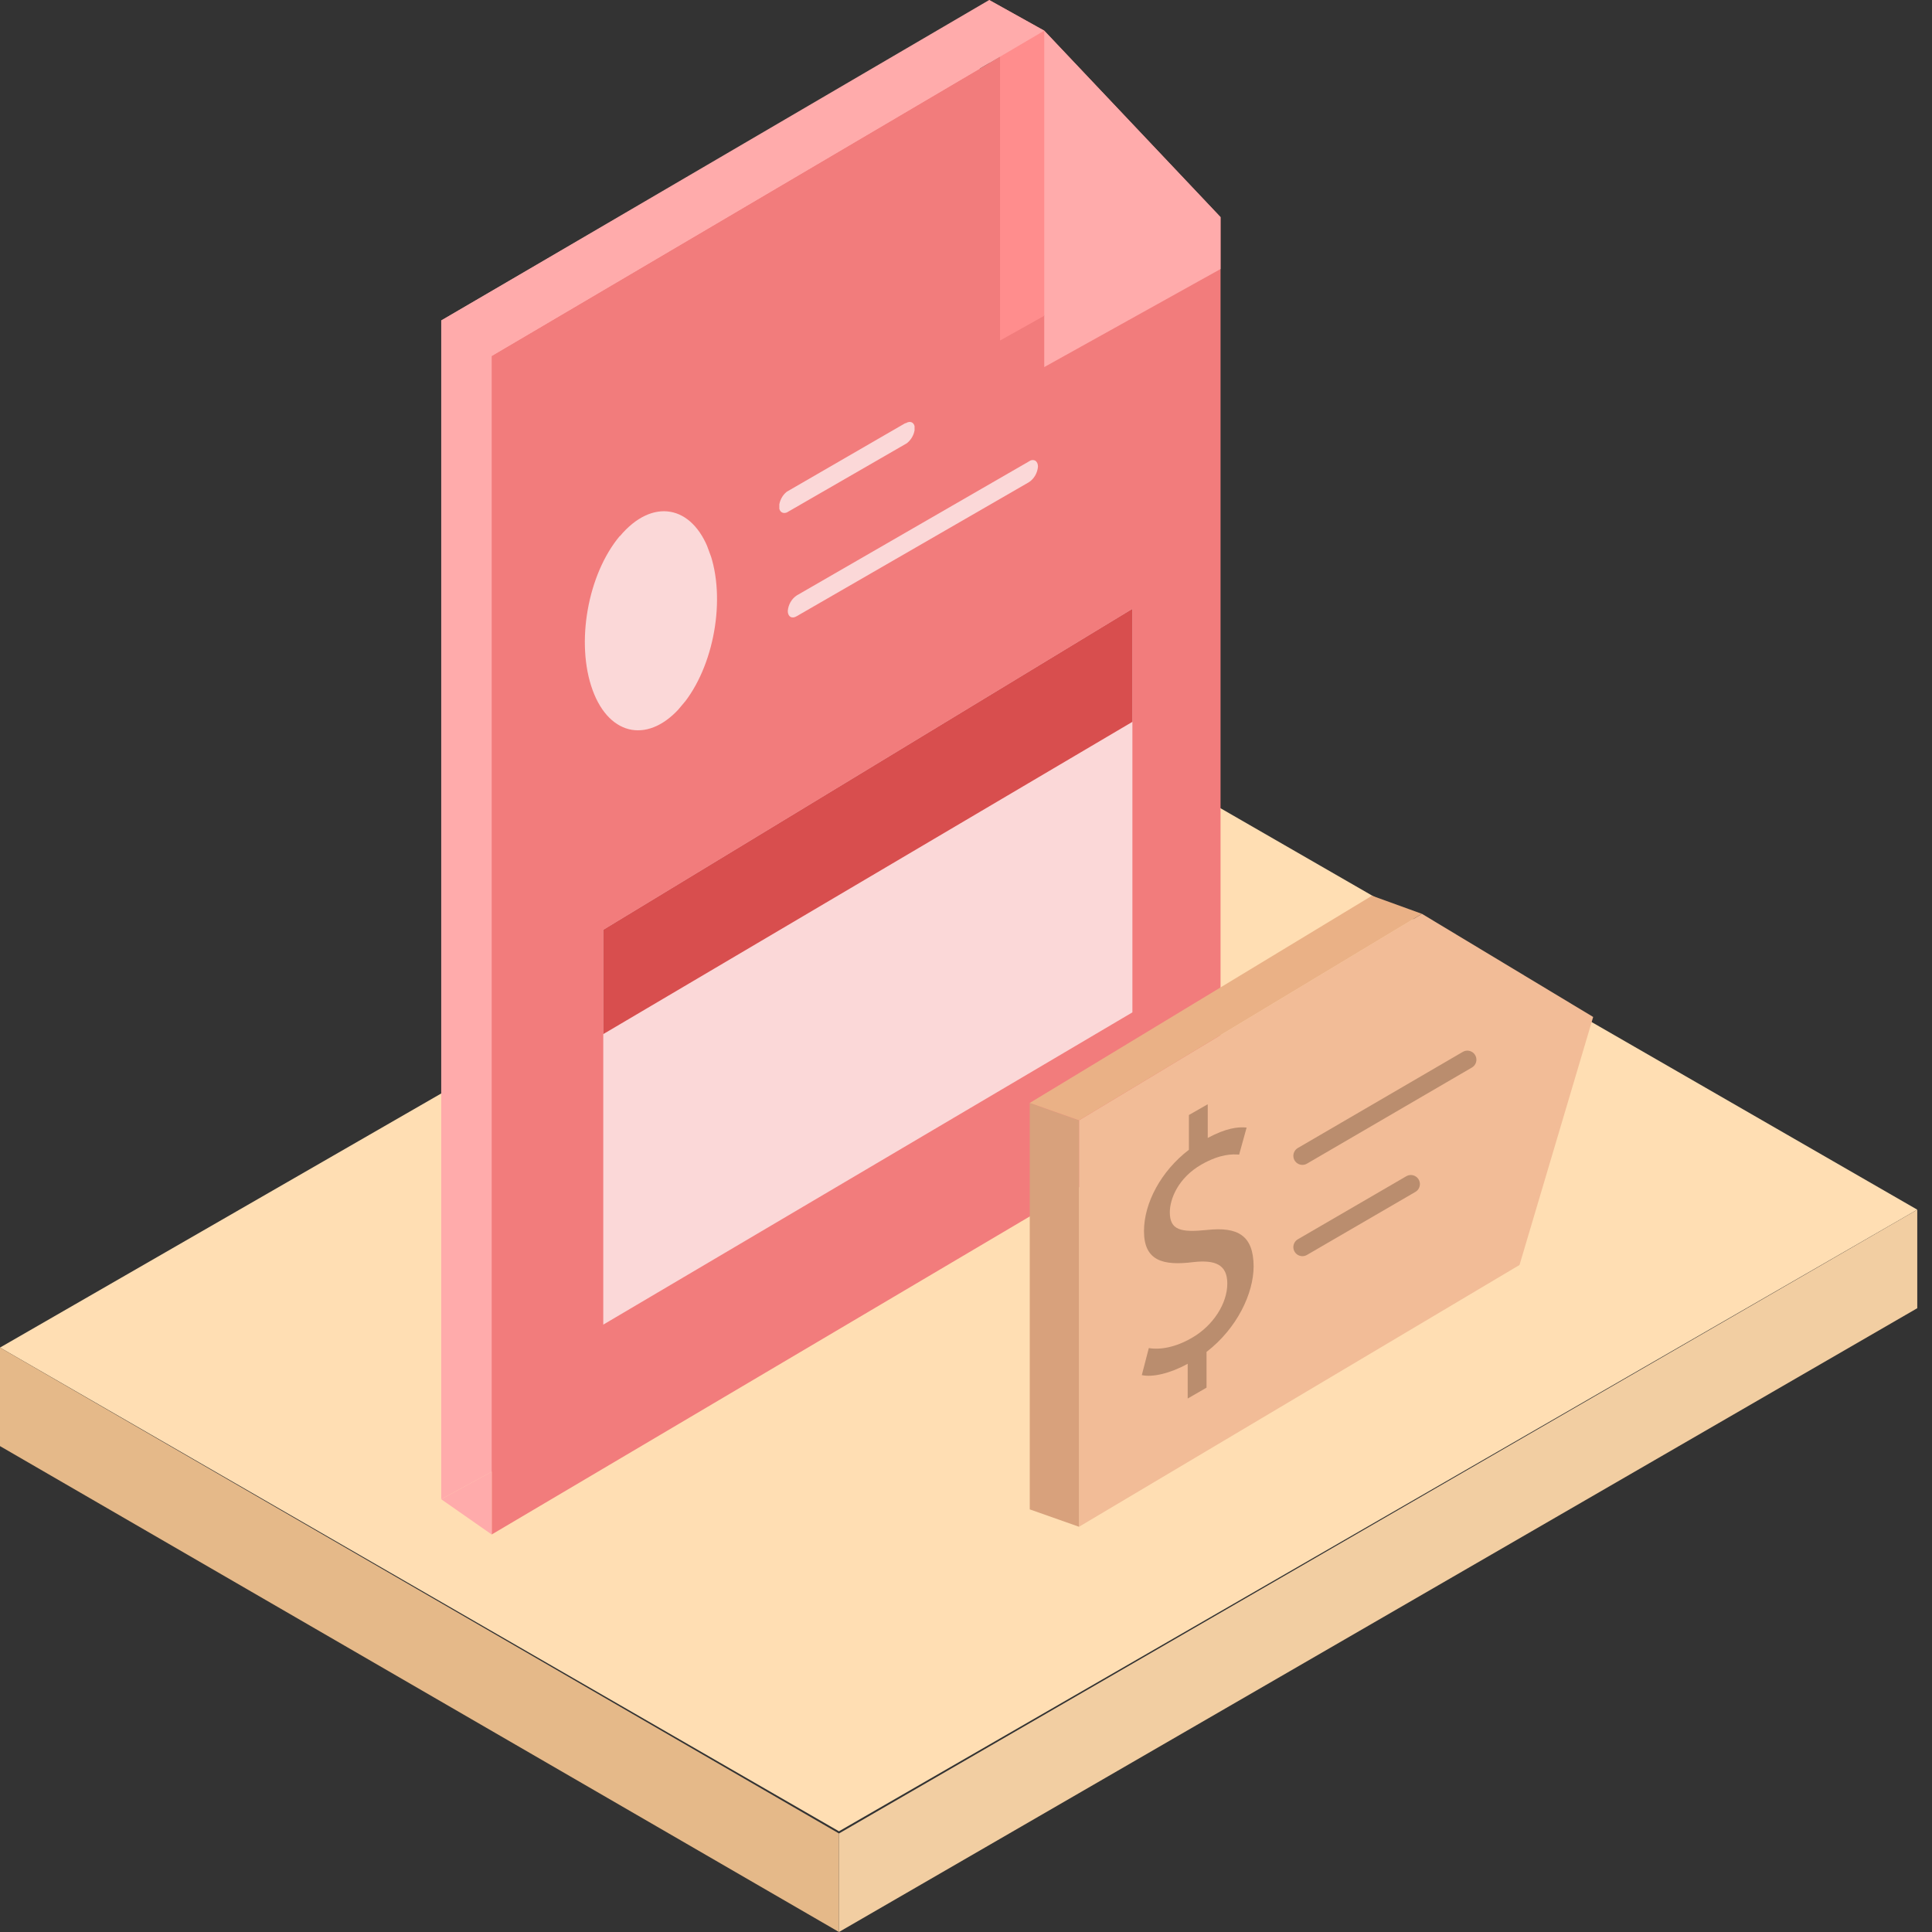 <svg id="Layer_2" data-name="Layer 2" xmlns="http://www.w3.org/2000/svg" viewBox="0 0 80 80"><rect x="0" y="0" width="80" height="80" fill="#333333" stroke="none"/><defs><clipPath id="clippath"><path class="cls-2" d="M25.82 32.08l-2.57-7.01 4.82-5.75 2.58 7.01-4.83 5.75z"/></clipPath><clipPath id="clippath-1"><path class="cls-2" d="M32.27 21.4v-.86l5.6-3.24v.87l-5.6 3.23z"/></clipPath><clipPath id="clippath-2"><path class="cls-2" d="M32.62 25.73v-.86l10.36-5.98v.87l-10.36 5.97z"/></clipPath><style>.cls-1{stroke:#ba8d6e;stroke-linecap:round;stroke-linejoin:round;stroke-width:.75px}.cls-1,.cls-2{fill:none}.cls-11,.cls-14,.cls-2{stroke-width:0}.cls-17{isolation:isolate;opacity:.7}.cls-11{fill:#fff}.cls-14{fill:#ffabab}</style></defs><g stroke-width="0"><path fill="#ffdeb3" d="M0 55.8l44.66-25.72 34.73 20.01-44.65 25.74L0 55.8z"/><path fill="#e5b989" d="M0 55.8v4.08L34.74 80v-4.08L0 55.8z"/><path fill="#f2cea2" d="M34.74 75.92l44.65-25.83v4.08L34.74 80v-4.08z"/></g><path class="cls-14" d="M18.27 13.27L40.57.29v49.67l-22.3 12.12V13.27z"/><path fill="#f27c7c" stroke-width="0" d="M20.36 14.74L43.24 1.27v11.81l7.3-4.09V45.7L20.36 63.54v-48.8z"/><path fill="#ff8d8d" stroke-width="0" d="M40.96 0v2.61l.45-.26V14.1l9.13-5.11-7.3-7.72L40.96 0z"/><path class="cls-14" d="M50.54 8.99v2.15l-7.3 4.06V1.27l7.3 7.72zM18.27 13.27l2.09 1.47L43.24 1.27 40.96 0 18.27 13.27zM18.27 62.08l2.09 1.46v-2.6l-2.09 1.14z"/><g class="cls-17" clip-path="url(#clippath)"><path class="cls-11" d="M25.66 22.2c-1.33 1.59-1.83 4.44-1.12 6.38.71 1.94 2.37 2.22 3.7.63s1.84-4.44 1.13-6.38-2.37-2.22-3.7-.63"/></g><g class="cls-17" clip-path="url(#clippath-1)"><path class="cls-11" d="M37.49 17.52l-4.85 2.8c-.22.14-.36.39-.38.65 0 .24.18.34.38.22l4.86-2.8a.87.87 0 00.38-.65c0-.24-.18-.34-.38-.21"/></g><g class="cls-17" clip-path="url(#clippath-2)"><path class="cls-11" d="M42.6 19.11L33 24.65c-.22.14-.36.39-.38.65 0 .24.18.34.38.21l9.6-5.54c.22-.14.36-.39.38-.65 0-.24-.18-.34-.38-.22"/></g><path style="isolation:isolate" fill="#fff" opacity=".7" stroke-width="0" d="M24.98 38.5l21.91-13.29v16.71L24.98 54.85V38.5z"/><path fill="#d84e4e" stroke-width="0" d="M24.98 38.5l21.91-13.29v4.68L24.98 42.82V38.5z"/><path fill="#f2bc97" stroke-width="0" d="M44.68 46.39v16.83l18.24-10.84 3.05-10.27-7.09-4.27-14.2 8.55z"/><path fill="#d8a17c" stroke-width="0" d="M44.68 46.39l-2.04-.72V62.5l2.04.72V46.39z"/><path d="M50.01 45.74v1.38c.74-.4 1.25-.47 1.61-.43l-.31 1.12c-.26-.02-.77-.04-1.56.41-.96.55-1.31 1.42-1.31 1.98 0 .74.46.84 1.54.73 1.28-.14 1.92.23 1.93 1.5 0 1.12-.68 2.57-1.95 3.55v1.48l-.78.45v-1.44c-.72.4-1.46.57-1.9.47l.29-1.12c.45.08 1.09-.02 1.78-.42.89-.51 1.47-1.43 1.47-2.25 0-.78-.49-.99-1.4-.89-1.26.16-2.05-.05-2.05-1.28 0-1.18.72-2.5 1.86-3.37v-1.44l.77-.44z" fill="#ba8d6e" stroke-width="0"/><path class="cls-1" d="M53.93 47.86l6.83-3.98M53.93 51.64l4.49-2.61"/><path fill="#eab186" stroke-width="0" d="M56.81 37.09l2.07.75-14.2 8.55-2.04-.72 14.17-8.58z"/></svg>